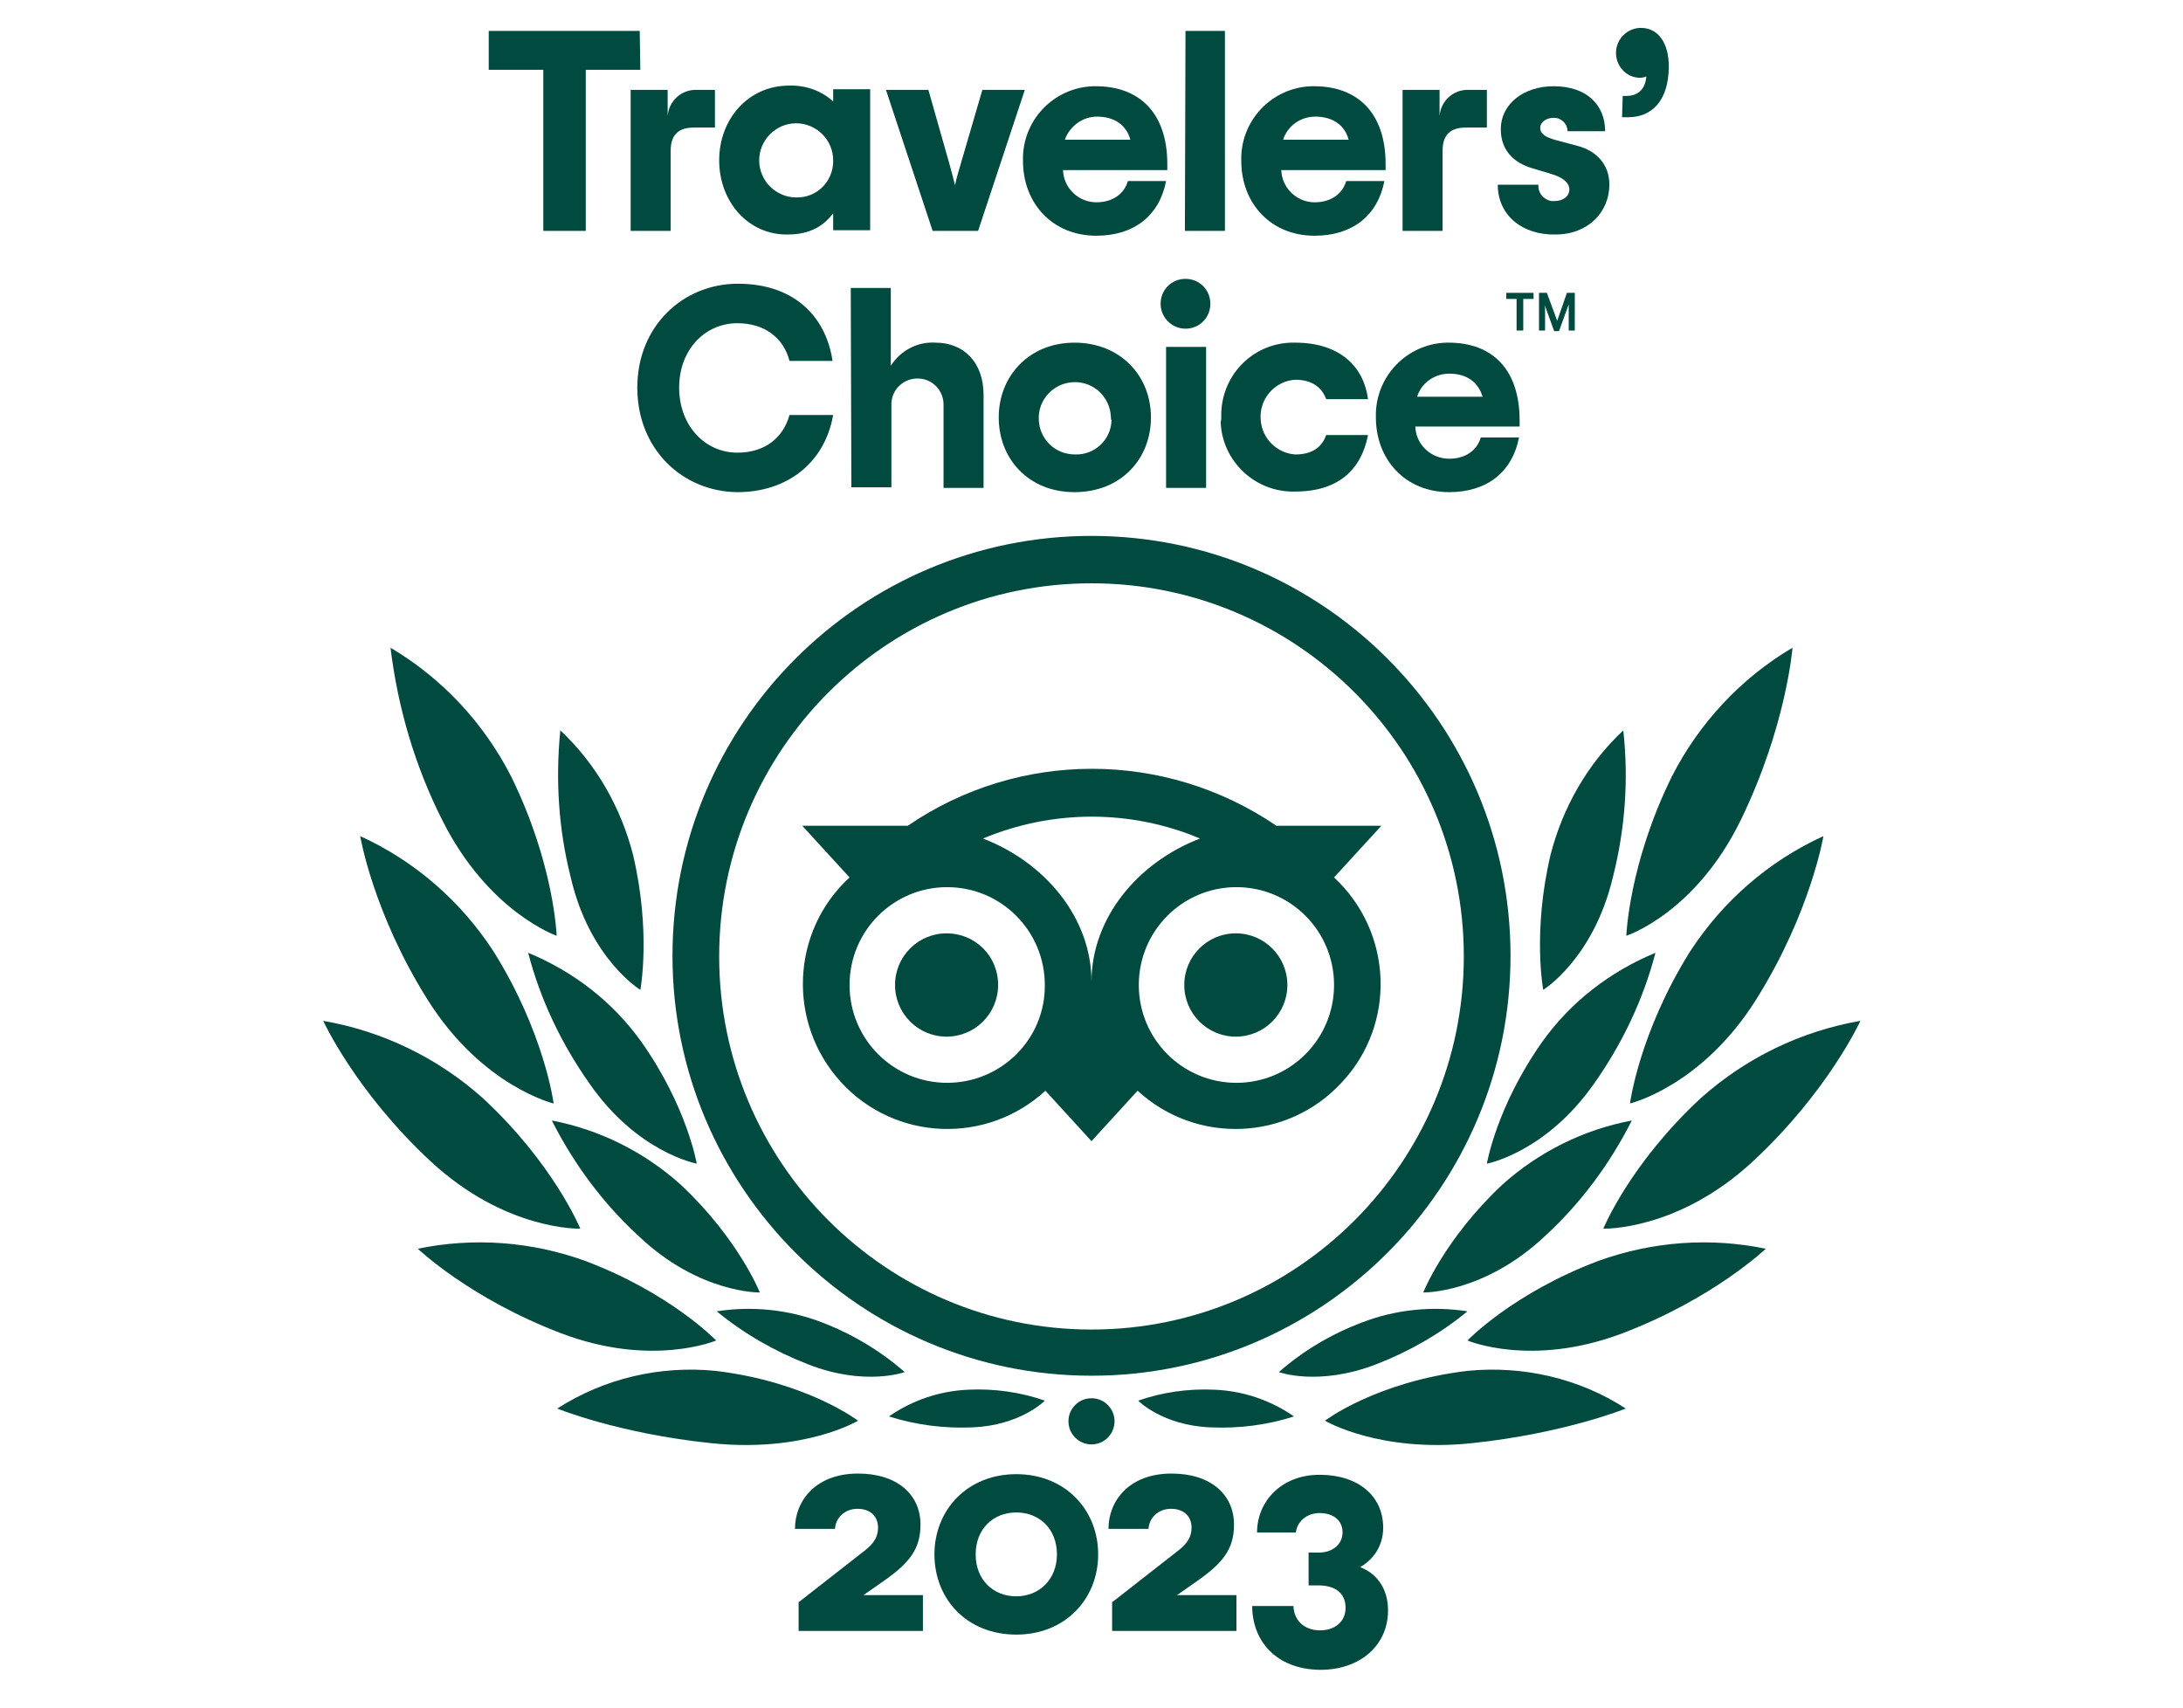 <svg width="262" height="205" viewBox="0 0 262 205" fill="none" xmlns="http://www.w3.org/2000/svg">
<path d="M131 64.318C103.199 64.318 80.71 86.927 80.71 114.714C80.71 142.501 103.272 165.11 131 165.11C158.728 165.11 181.289 142.501 181.289 114.714C181.289 86.927 158.801 64.318 131 64.318ZM131 159.568C106.328 159.568 86.314 139.511 86.314 114.787C86.314 90.063 106.328 70.007 131 70.007C155.672 70.007 175.685 90.063 175.685 114.787C175.685 139.511 155.672 159.568 131 159.568ZM119.792 118.215C119.792 121.643 117.027 124.414 113.606 124.414C110.185 124.414 107.42 121.643 107.42 118.215C107.42 114.787 110.185 112.016 113.606 112.016C117.027 112.016 119.792 114.714 119.792 118.215C119.792 118.142 119.792 118.142 119.792 118.215ZM154.507 118.215C154.507 121.643 151.742 124.414 148.321 124.414C144.9 124.414 142.135 121.643 142.135 118.215C142.135 114.787 144.9 112.016 148.321 112.016C151.742 112.016 154.507 114.787 154.507 118.215C154.507 118.142 154.507 118.142 154.507 118.215ZM160.111 105.306L165.788 99.107H153.197C139.806 89.99 122.267 89.99 108.948 99.107H96.285L101.962 105.306C94.902 111.797 94.465 122.81 100.943 129.884C107.42 136.959 118.409 137.396 125.469 130.905L131 136.959L136.531 130.905C143.59 137.396 154.58 136.959 161.057 129.884C167.607 122.883 167.17 111.87 160.111 105.306ZM113.679 129.957C107.202 129.957 101.962 124.706 101.962 118.215C101.962 111.724 107.202 106.473 113.679 106.473C120.156 106.473 125.396 111.724 125.396 118.215C125.469 124.706 120.156 129.957 113.679 129.957ZM131 117.85C131 110.12 125.396 103.483 117.973 100.638C126.342 97.138 135.73 97.138 144.027 100.638C136.604 103.483 131 110.12 131 117.85ZM148.394 129.957C141.917 129.957 136.677 124.706 136.677 118.215C136.677 111.724 141.917 106.473 148.394 106.473C154.871 106.473 160.111 111.724 160.111 118.215C160.111 124.706 154.871 129.957 148.394 129.957Z" fill="#014A3F"/>
<path d="M102.978 170.508C102.978 170.508 96.865 165.84 85.875 164.527C79.253 163.871 72.557 165.402 66.88 169.049C66.88 169.049 74.158 172.039 85.366 173.206C96.574 174.373 102.978 170.508 102.978 170.508Z" fill="#014A3F"/>
<path d="M85.951 160.881C85.951 160.881 80.493 155.193 70.231 151.327C63.754 148.993 56.84 148.483 50.145 149.869C50.145 149.869 56.403 155.849 67.32 160.006C78.237 164.163 85.951 160.881 85.951 160.881Z" fill="#014A3F"/>
<path d="M69.649 147.462C69.649 147.462 66.447 139.658 57.932 131.782C52.547 126.968 45.924 123.759 38.791 122.519C38.791 122.519 42.649 130.979 51.673 139.367C60.698 147.754 69.649 147.462 69.649 147.462Z" fill="#014A3F"/>
<path d="M66.448 132.437C66.448 132.437 65.356 123.977 59.243 114.204C55.313 108.151 49.781 103.337 43.231 100.347C43.231 100.347 44.76 109.537 51.31 119.966C57.86 130.395 66.448 132.437 66.448 132.437Z" fill="#014A3F"/>
<path d="M66.809 112.309C66.809 112.309 66.518 103.703 61.351 93.201C58.076 86.783 53.054 81.386 46.868 77.74C47.742 84.887 49.779 91.888 53.054 98.379C58.586 109.465 66.809 112.309 66.809 112.309Z" fill="#014A3F"/>
<path d="M91.193 155.119C91.193 155.119 88.646 148.701 81.732 142.21C77.365 138.272 71.98 135.574 66.23 134.48C68.85 139.658 72.344 144.398 76.637 148.337C83.915 155.265 91.193 155.119 91.193 155.119Z" fill="#014A3F"/>
<path d="M108.583 164.674C105.672 162.121 102.251 160.079 98.612 158.693C94.609 157.162 90.243 156.724 86.022 157.38C89.297 160.079 93.008 162.194 96.938 163.725C103.78 166.424 108.583 164.674 108.583 164.674Z" fill="#014A3F"/>
<path d="M125.397 168.1C122.486 167.079 119.357 166.641 116.227 166.787C112.807 166.933 109.532 168.027 106.693 169.996C109.896 171.017 113.316 171.455 116.664 171.309C122.486 171.09 125.397 168.1 125.397 168.1Z" fill="#014A3F"/>
<path d="M83.622 139.657C83.622 139.657 82.457 132.802 76.999 125.071C73.578 120.257 68.848 116.611 63.389 114.35C64.845 119.966 67.392 125.29 70.74 130.03C76.489 138.344 83.622 139.657 83.622 139.657Z" fill="#014A3F"/>
<path d="M76.853 118.799C76.853 118.799 78.163 111.871 75.98 102.608C74.525 96.92 71.541 91.669 67.247 87.657C66.665 93.565 67.028 99.472 68.484 105.234C70.74 115.08 76.853 118.799 76.853 118.799Z" fill="#014A3F"/>
<path d="M159.021 170.508C159.021 170.508 165.134 165.84 176.124 164.527C182.746 163.871 189.515 165.402 195.119 169.049C195.119 169.049 187.768 172.039 176.633 173.206C165.498 174.373 159.021 170.508 159.021 170.508Z" fill="#014A3F"/>
<path d="M176.121 160.881C176.121 160.881 181.58 155.193 191.841 151.327C198.319 148.993 205.232 148.483 211.928 149.869C211.928 149.869 205.669 155.849 194.752 160.006C183.836 164.163 176.121 160.881 176.121 160.881Z" fill="#014A3F"/>
<path d="M192.426 147.46C192.426 147.46 195.628 139.656 204.143 131.779C209.529 126.966 216.151 123.757 223.284 122.517C223.284 122.517 219.426 130.977 210.402 139.364C201.377 147.752 192.426 147.46 192.426 147.46Z" fill="#014A3F"/>
<path d="M195.628 132.437C195.628 132.437 196.72 123.977 202.833 114.204C206.763 108.151 212.295 103.337 218.845 100.347C218.845 100.347 217.316 109.537 210.766 119.966C204.216 130.395 195.628 132.437 195.628 132.437Z" fill="#014A3F"/>
<path d="M195.189 112.309C195.189 112.309 195.481 103.703 200.648 93.201C203.923 86.783 208.944 81.386 215.131 77.74C215.131 77.74 214.403 87.148 208.944 98.379C203.486 109.611 195.189 112.309 195.189 112.309Z" fill="#014A3F"/>
<path d="M170.812 155.119C170.812 155.119 173.359 148.701 180.273 142.21C184.64 138.272 190.025 135.574 195.848 134.48C193.228 139.658 189.734 144.398 185.44 148.337C178.09 155.265 170.812 155.119 170.812 155.119Z" fill="#014A3F"/>
<path d="M153.487 164.674C156.398 162.121 159.819 160.079 163.531 158.693C167.533 157.162 171.9 156.724 176.121 157.38C172.846 160.079 169.135 162.194 165.205 163.725C158.218 166.424 153.487 164.674 153.487 164.674Z" fill="#014A3F"/>
<path d="M136.603 168.102C139.514 167.081 142.643 166.643 145.773 166.789C149.193 166.935 152.468 168.029 155.306 169.998C152.104 171.019 148.756 171.457 145.336 171.311C139.514 171.092 136.603 168.102 136.603 168.102Z" fill="#014A3F"/>
<path d="M178.451 139.66C178.451 139.66 179.615 132.804 185.073 125.073C188.494 120.26 193.225 116.613 198.683 114.352C197.227 119.968 194.68 125.292 191.332 130.032C185.51 138.347 178.451 139.66 178.451 139.66Z" fill="#014A3F"/>
<path d="M185.217 118.799C185.217 118.799 183.907 111.871 186.09 102.608C187.546 96.92 190.53 91.669 194.824 87.657C195.479 93.565 195.042 99.472 193.587 105.234C191.258 115.08 185.217 118.799 185.217 118.799Z" fill="#014A3F"/>
<path d="M130.999 173.353C132.527 173.353 133.765 172.112 133.765 170.581C133.765 169.05 132.527 167.81 130.999 167.81C129.472 167.81 128.234 169.05 128.234 170.581C128.234 172.112 129.472 173.353 130.999 173.353Z" fill="#014A3F"/>
<path d="M76.852 8.38H70.302V27.707H65.207V8.38H58.657V3.712H76.779L76.852 8.38Z" fill="#014A3F"/>
<path d="M85.806 10.788V15.31H83.259C81.44 15.31 80.493 16.185 80.493 18.081V27.708H75.69V10.788H80.13V13.924C80.275 12.101 81.803 10.715 83.623 10.788H85.806Z" fill="#014A3F"/>
<path d="M86.315 19.246C86.315 14.287 89.808 10.276 94.684 10.276C96.649 10.203 98.541 10.859 99.997 12.172V10.713H104.436V27.634H99.997V25.591C98.905 27.05 97.304 28.144 94.539 28.144C89.808 28.217 86.315 24.206 86.315 19.246ZM99.997 19.246C99.997 16.767 97.959 14.797 95.558 14.797C93.083 14.797 91.118 16.84 91.118 19.246C91.118 21.726 93.156 23.695 95.558 23.695C97.959 23.768 99.924 21.872 99.997 19.465C99.997 19.465 99.997 19.319 99.997 19.246Z" fill="#014A3F"/>
<path d="M106.33 10.788H111.424L113.971 19.758C114.262 20.779 114.408 21.436 114.626 22.238C114.772 21.436 114.99 20.779 115.281 19.758L117.901 10.788H122.996L117.392 27.708H111.933L106.33 10.788Z" fill="#014A3F"/>
<path d="M140.098 20.415H127.581C127.653 22.602 129.473 24.28 131.583 24.28C133.548 24.28 134.931 23.259 135.368 21.727H139.953C139.152 25.884 136.096 28.291 131.583 28.291C126.271 28.291 122.777 24.353 122.777 19.32C122.632 14.507 126.416 10.496 131.219 10.35C131.292 10.35 131.438 10.35 131.511 10.35C136.823 10.35 140.098 13.632 140.098 19.685V20.415ZM127.799 16.768H135.659C135.222 15.09 133.839 13.996 131.656 13.996C129.909 13.996 128.381 15.163 127.799 16.768Z" fill="#014A3F"/>
<path d="M142.282 3.712H147.012V27.707H142.209L142.282 3.712Z" fill="#014A3F"/>
<path d="M166.297 20.415H153.779C153.852 22.602 155.672 24.28 157.782 24.28C159.747 24.28 161.13 23.259 161.567 21.727H166.152C165.351 25.884 162.294 28.291 157.782 28.291C152.469 28.291 148.976 24.353 148.976 19.32C148.83 14.507 152.615 10.496 157.418 10.35C157.491 10.35 157.637 10.35 157.709 10.35C163.022 10.35 166.297 13.632 166.297 19.685V20.415ZM153.998 16.768H161.858C161.421 15.09 160.038 13.996 157.855 13.996C156.035 13.996 154.507 15.163 153.998 16.768Z" fill="#014A3F"/>
<path d="M178.45 10.788V15.31H175.903C174.083 15.31 173.137 16.185 173.137 18.081V27.708H168.334V10.788H172.773V13.924C172.919 12.101 174.447 10.715 176.267 10.788H178.45Z" fill="#014A3F"/>
<path d="M179.761 22.165H184.637C184.565 23.186 185.292 23.988 186.238 24.134C186.311 24.134 186.384 24.134 186.53 24.134C187.621 24.134 188.349 23.551 188.349 22.748C188.349 21.946 187.621 21.29 186.093 20.852L183.91 20.196C181.653 19.539 180.125 18.008 180.125 15.528C180.125 12.392 182.963 10.35 186.457 10.35C190.46 10.35 192.643 12.611 192.643 15.747H188.131C188.131 14.872 187.403 14.142 186.53 14.142C186.53 14.142 186.53 14.142 186.457 14.142C185.511 14.142 184.856 14.726 184.856 15.309C184.856 16.111 185.511 16.476 186.821 16.841L189.295 17.497C191.551 18.081 193.152 19.685 193.152 22.165C193.152 25.374 190.678 28.145 186.675 28.145C182.745 28.218 179.761 25.884 179.761 22.165Z" fill="#014A3F"/>
<path d="M194.753 11.516H195.189C196.354 11.516 197.445 10.932 197.591 9.182C197.373 9.255 197.154 9.328 196.936 9.328C195.335 9.401 194.025 8.088 193.952 6.484C193.952 6.411 193.952 6.411 193.952 6.338C193.952 4.66 195.335 3.347 196.936 3.347C199.119 3.347 200.284 5.317 200.284 7.942C200.284 12.099 198.246 14.069 195.408 14.069H194.68L194.753 11.516Z" fill="#014A3F"/>
<path d="M76.489 46.523C76.489 39.157 81.948 34.052 88.57 34.052C94.975 34.052 99.05 37.625 99.924 43.314H94.757C94.029 40.543 91.773 38.792 88.498 38.792C84.64 38.792 81.511 41.928 81.511 46.523C81.511 51.118 84.64 54.327 88.498 54.327C91.7 54.327 93.956 52.649 94.757 49.805H99.996C98.978 55.567 94.465 59.067 88.498 59.067C81.875 58.995 76.489 53.889 76.489 46.523Z" fill="#014A3F"/>
<path d="M102.107 34.562H106.911V43.898C108.075 42.074 110.113 40.98 112.296 41.126C115.644 41.126 118.046 43.46 118.046 47.398V58.557H113.242V48.711C113.315 46.961 112.005 45.502 110.259 45.429C108.512 45.356 107.056 46.669 106.984 48.419C106.984 48.492 106.984 48.638 106.984 48.711V58.484H102.18L102.107 34.562Z" fill="#014A3F"/>
<path d="M119.866 50.095C119.866 45.136 123.505 41.125 128.963 41.125C134.421 41.125 138.133 45.063 138.133 50.095C138.133 55.128 134.494 59.066 128.963 59.066C123.432 59.066 119.866 55.055 119.866 50.095ZM133.33 50.095C133.257 47.689 131.292 45.792 128.89 45.865C126.489 45.938 124.596 47.907 124.669 50.314C124.742 52.721 126.634 54.544 129.036 54.544C131.365 54.617 133.33 52.794 133.402 50.46C133.33 50.314 133.33 50.168 133.33 50.095Z" fill="#014A3F"/>
<path d="M139.295 36.458C139.295 34.781 140.605 33.468 142.279 33.468C143.953 33.468 145.263 34.781 145.263 36.458C145.263 38.136 143.953 39.449 142.279 39.449C140.678 39.449 139.295 38.136 139.295 36.458ZM139.95 41.636H144.754V58.557H139.95V41.636Z" fill="#014A3F"/>
<path d="M146.576 50.095C146.431 45.282 150.142 41.271 154.946 41.125C155.091 41.125 155.31 41.125 155.455 41.125C160.768 41.125 163.679 43.969 164.188 47.907H159.167C158.657 46.522 157.493 45.574 155.455 45.574C152.981 45.719 151.088 47.907 151.307 50.387C151.452 52.648 153.272 54.398 155.455 54.544C157.493 54.544 158.657 53.669 159.167 52.211H164.188C163.388 56.368 160.622 58.993 155.455 58.993C150.652 59.139 146.649 55.346 146.503 50.606C146.576 50.46 146.576 50.241 146.576 50.095Z" fill="#014A3F"/>
<path d="M182.381 51.189H169.863C169.936 53.377 171.755 55.055 173.939 55.055C175.904 55.055 177.286 54.034 177.723 52.502H182.308C181.507 56.659 178.451 59.066 173.939 59.066C168.626 59.066 165.132 55.128 165.132 50.095C164.987 45.282 168.771 41.271 173.575 41.125C173.647 41.125 173.793 41.125 173.866 41.125C179.179 41.125 182.381 44.407 182.381 50.46V51.189ZM170.081 47.616H177.941C177.432 45.938 176.122 44.844 173.939 44.844C172.192 44.844 170.591 45.938 170.081 47.616Z" fill="#014A3F"/>
<path d="M180.78 35.146H184.055V35.875H182.818V39.668H182.017V35.875H180.78V35.146Z" fill="#014A3F"/>
<path d="M186.892 38.501L185.655 35.146H184.709V39.668H185.437V37.188C185.437 36.969 185.437 36.75 185.364 36.532L186.528 39.74H187.111L188.275 36.532C188.275 36.75 188.275 36.969 188.275 37.188V39.668H189.003V35.146H188.057L186.892 38.501Z" fill="#014A3F"/>
<path d="M95.921 192.241L103.853 186.042C104.872 185.239 105.382 184.437 105.382 183.343C105.382 182.03 104.508 181.082 102.907 181.082C101.379 181.082 100.287 182.176 100.214 183.489H95.411C95.411 180.134 97.886 176.852 102.98 176.852C107.638 176.852 110.476 179.332 110.476 182.978C110.476 185.896 109.166 187.573 106.037 189.761L103.635 191.439H110.767V195.742H95.848V192.241H95.921Z" fill="#014A3F"/>
<path d="M112.15 186.552C112.15 181.228 116.08 176.925 121.975 176.925C127.87 176.925 131.8 181.228 131.8 186.552C131.8 191.876 127.87 196.179 121.975 196.179C116.007 196.179 112.15 191.876 112.15 186.552ZM126.851 186.552C126.851 183.489 124.74 181.52 121.975 181.52C119.209 181.52 117.099 183.489 117.099 186.552C117.099 189.615 119.209 191.585 121.975 191.585C124.74 191.585 126.851 189.542 126.851 186.552Z" fill="#014A3F"/>
<path d="M133.548 192.241L141.48 186.042C142.499 185.239 143.009 184.437 143.009 183.343C143.009 182.03 142.135 181.082 140.534 181.082C139.006 181.082 137.914 182.176 137.841 183.489H133.038C133.038 180.134 135.513 176.852 140.607 176.852C145.265 176.852 148.103 179.332 148.103 182.978C148.103 185.896 146.793 187.573 143.664 189.761L141.262 191.439H148.394V195.742H133.475V192.241H133.548Z" fill="#014A3F"/>
<path d="M150.287 192.751H155.236C155.308 194.575 156.618 195.669 158.438 195.669C160.184 195.669 161.494 194.648 161.494 192.97C161.494 191.147 160.184 190.272 158.219 190.272H157.055V186.333H158.292C159.966 186.333 161.131 185.312 161.131 183.927C161.131 182.468 160.039 181.593 158.365 181.593C156.837 181.593 155.672 182.614 155.527 183.927H150.869C150.869 180.207 153.78 176.998 158.365 176.998C163.023 176.998 166.007 179.551 166.007 183.343C166.007 185.604 164.769 187.209 163.241 188.084C165.206 188.813 166.589 190.636 166.589 193.262C166.589 197.492 163.241 200.409 158.438 200.409C153.052 200.336 150.287 196.836 150.287 192.751Z" fill="#014A3F"/>
</svg>
